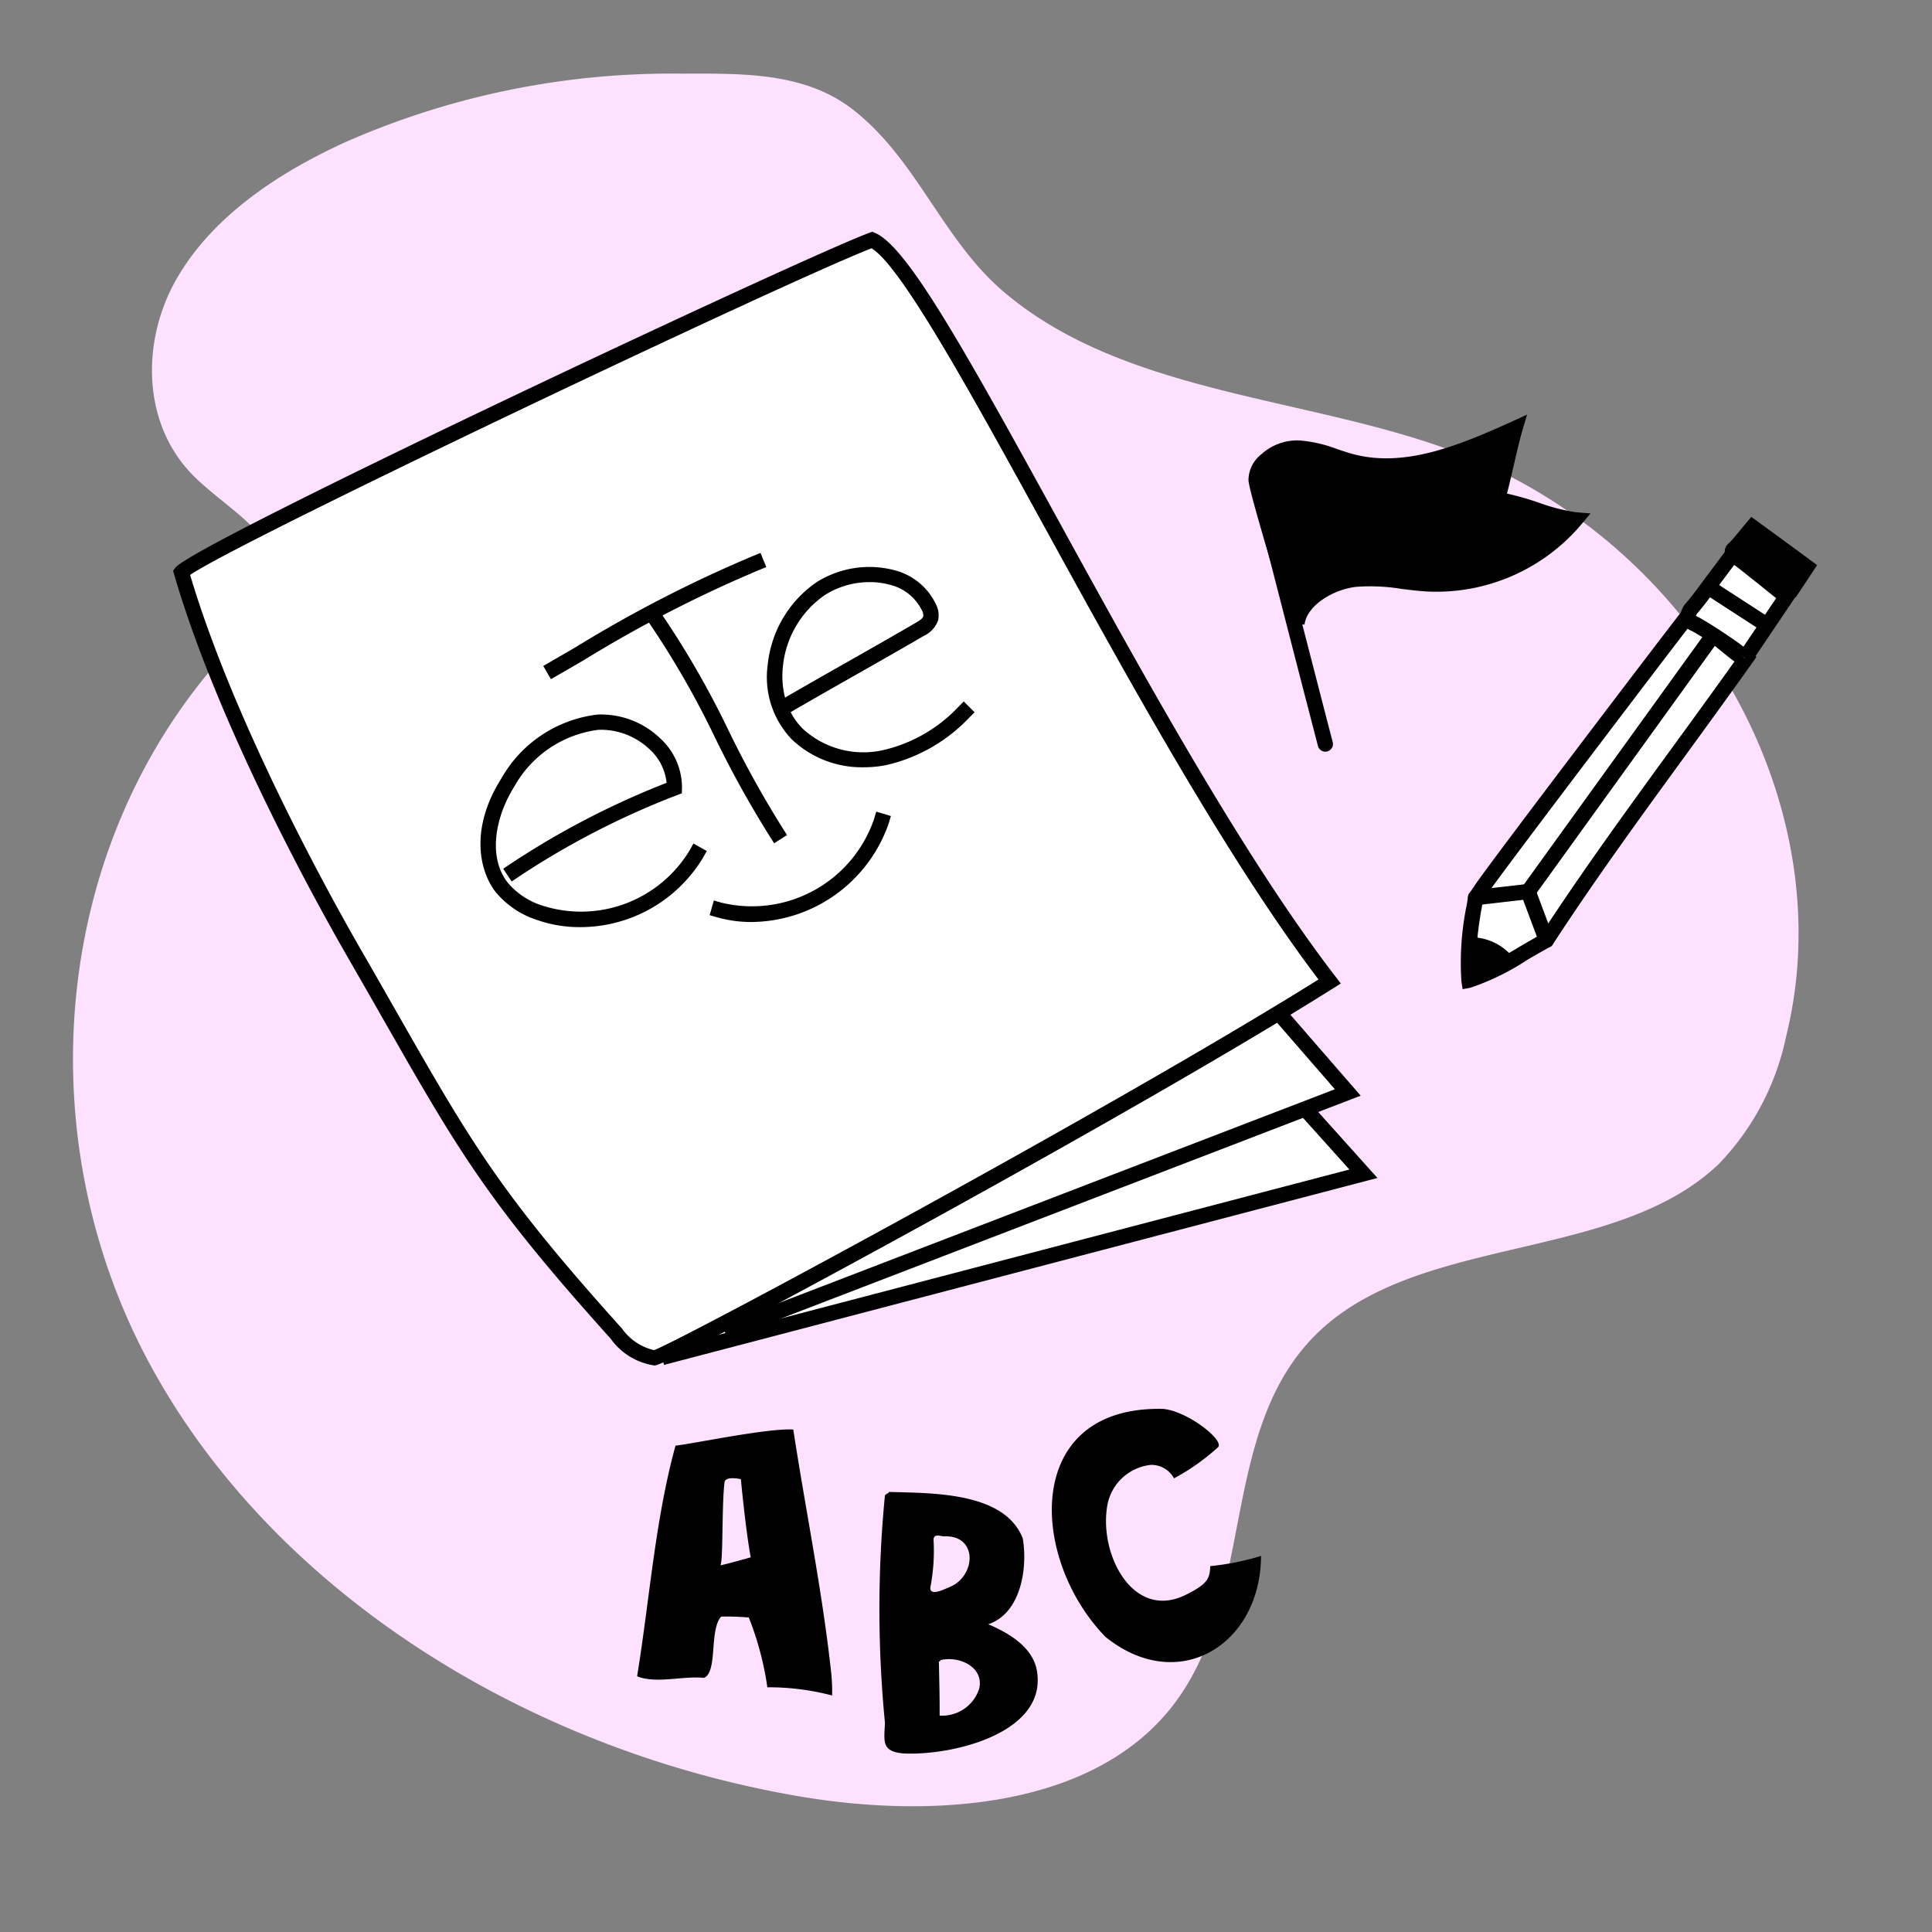 <?xml version="1.0" encoding="UTF-8"?> <svg xmlns="http://www.w3.org/2000/svg" width="122.701" height="122.701" viewBox="0 0 122.701 122.701"><rect x="0" y="0" width="122.701" height="122.701" fill="#808080" stroke="none"/><defs><style>.a{fill:#fde1ff;}.b{fill:#fff;}.c{fill:#df0;}.d{fill:none;}</style></defs><g transform="translate(4.637 4.67)"><path class="a" d="M31.641,18.8c-4.348,1.985-8.477,4.758-10.73,8.7s-2.2,9.228,1.109,12.517c2.123,2.112,5.645,3.865,5.276,6.707-.181,1.4-1.323,2.493-2.345,3.538-11.822,12.092-13.693,31-5.971,45.694s24,24.921,41.474,27.9c8.4,1.431,18.408.76,23.518-5.488,5.628-6.882,2.969-17.743,9.442-23.969,6.532-6.283,18.934-4.436,25.467-10.718a16.478,16.478,0,0,0,4.259-8.085c3.63-14.617-5.563-31.078-20.651-36.978-9.375-3.666-21.18-3.671-28.992-10.272-3.952-3.339-5.522-8.425-9.64-11.626-3.055-2.376-7.052-2.278-10.835-2.269A51.379,51.379,0,0,0,31.641,18.8Z" transform="translate(-14.342 -14.443)"></path><g transform="translate(6.352 10.051)"><g transform="translate(30.938 47.379)"><path class="b" d="M130.063,216.866,174.6,205.2l-10.882-12.12" transform="translate(-129.94 -192.752)"></path><path d="M129.928,216.657l-.246-.938,43.772-11.469L163.1,192.722l.722-.648,11.413,12.712Z" transform="translate(-129.682 -192.074)"></path></g><g transform="translate(34.872 46.198)"><path class="b" d="M142.386,212.754l39.558-15.206-7.072-8.145" transform="translate(-142.212 -189.086)"></path><path d="M142.2,212.542l-.348-.906,38.912-14.957-6.619-7.623.732-.636,7.526,8.668Z" transform="translate(-141.848 -188.42)"></path></g><path class="b" d="M79.493,47.14c3.949,1.632,17.494,32.075,29.067,47.093-13.33,8.386-42.241,23.924-42.859,23.9a3.728,3.728,0,0,1-2.445-1.535c-8.872-9.858-10.03-12.666-16.66-24.179-1.758-3.053-8.146-14.5-10.961-24.174C36.542,67,74.524,48.97,79.493,47.14Z" transform="translate(-35.103 -46.619)"></path><path d="M64.573,117.53h0a4.127,4.127,0,0,1-2.788-1.7c-7.84-8.711-9.665-11.91-14.543-20.459-.662-1.16-1.38-2.418-2.177-3.8-1.868-3.243-8.182-14.58-11.006-24.281l-.066-.229.14-.192c1.107-1.52,39.932-19.747,44.082-21.276l.178-.066.175.072c1.993.824,5.519,7.1,11.579,18.131C95.4,73.3,101.944,85.21,107.83,92.848l.326.423-.451.284c-8.044,5.061-21.017,12.259-26.221,15.118C79.831,109.581,65.344,117.53,64.573,117.53Zm-.079-.958ZM35.075,67.323c2.836,9.53,8.992,20.58,10.827,23.766.8,1.386,1.517,2.645,2.179,3.806,4.84,8.483,6.651,11.657,14.421,20.291a3.466,3.466,0,0,0,2.035,1.371c1.782-.651,29.028-15.31,42.2-23.541C100.892,85.309,94.471,73.624,89.293,64.2c-4.659-8.478-9.067-16.5-10.941-17.621C73.017,48.64,38.185,65.164,35.075,67.323Z" transform="translate(-33.989 -45.53)"></path><g transform="translate(19.523 20.395)"><g transform="translate(0 10.257)"><path d="M100.685,153.846A8.093,8.093,0,0,1,98,153.4a5.674,5.674,0,0,1-2.646-1.768c-1.077-1.368-1.635-4.076.339-7.211a8.1,8.1,0,0,1,6.131-4.076,5.43,5.43,0,0,1,4,1.542,4.214,4.214,0,0,1,1.351,3.137l-.01.323-.3.115a51.627,51.627,0,0,0-10.106,5.215l-.4.269-.537-.808.4-.269a52.607,52.607,0,0,1,9.977-5.189,3.342,3.342,0,0,0-1.051-2.1,4.508,4.508,0,0,0-3.27-1.267,7.139,7.139,0,0,0-5.362,3.624c-1.149,1.825-1.718,4.417-.4,6.093a4.734,4.734,0,0,0,2.206,1.453,8.055,8.055,0,0,0,9.345-3.523l.237-.423.846.474-.237.423A9.107,9.107,0,0,1,100.685,153.846Z" transform="translate(-94.375 -140.337)"></path></g><g transform="translate(3.989)"><path d="M107.2,116.629l-.485-.839.42-.243c.579-.335,1.136-.659,1.678-.974a82.45,82.45,0,0,1,11.25-5.779l.449-.183.366.9-.449.183a81.66,81.66,0,0,0-11.129,5.72c-.543.315-1.1.64-1.681.975Z" transform="translate(-106.713 -108.611)"></path></g><g transform="translate(10.593 3.724)"><path d="M135.2,134.844l-.259-.41a66.2,66.2,0,0,1-3.507-6.328,56.494,56.494,0,0,0-4.02-7.033l-.271-.4.805-.542.271.4a57.312,57.312,0,0,1,4.082,7.14,65.386,65.386,0,0,0,3.46,6.244l.259.41Z" transform="translate(-127.141 -120.129)"></path></g><g transform="translate(18.207 0.887)"><path d="M156.822,124.079a6.445,6.445,0,0,1-4.551-1.76,5.7,5.7,0,0,1-1.543-4.733,7.25,7.25,0,0,1,3.088-5.25,6.287,6.287,0,0,1,4.961-.773A4.014,4.014,0,0,1,161.4,113.7a1.551,1.551,0,0,1,.154,1.037,1.739,1.739,0,0,1-.923,1.005c-1.278.746-2.84,1.634-4.35,2.492-1.412.8-2.869,1.631-4.094,2.344a4.223,4.223,0,0,0,.773,1.059A5.7,5.7,0,0,0,158.018,123a9.5,9.5,0,0,0,4.822-2.758l.343-.342.685.686-.343.343a10.455,10.455,0,0,1-5.326,3.024A7.4,7.4,0,0,1,156.822,124.079Zm.389-11.759a5.323,5.323,0,0,0-2.863.827,6.258,6.258,0,0,0-2.654,4.538,5.493,5.493,0,0,0,.138,1.97c1.2-.7,2.6-1.495,3.966-2.269,1.508-.857,3.068-1.744,4.341-2.488.151-.088.432-.252.471-.406a.666.666,0,0,0-.093-.388,3.054,3.054,0,0,0-2.005-1.609A4.759,4.759,0,0,0,157.211,112.32Z" transform="translate(-150.691 -111.353)"></path></g><g transform="translate(14.558 16.431)"><path d="M142.046,166.44a7.882,7.882,0,0,1-2.178-.3l-.466-.134.267-.932.466.134a8.2,8.2,0,0,0,9.71-5.311l.139-.465.929.278-.139.465A9.3,9.3,0,0,1,142.046,166.44Z" transform="translate(-139.402 -159.431)"></path></g></g></g><g transform="translate(74.646 21.665)"><path d="M249.506,85.42a17.127,17.127,0,0,1,3.352.872c3.472.884,7.055-.633,10.316-2.117-.358,1.223-.763,3.308-1.121,4.531,1.359.108,3.586,1.161,4.945,1.269a11.536,11.536,0,0,1-9.284,4.071,28.584,28.584,0,0,0-4.686-.3c-1.558.181-3.5,1.258-3.7,2.813a2.03,2.03,0,0,0-.173-.588l-.186-.635c-.122-.416-2.18-7.148-2.241-7.9a1.625,1.625,0,0,1,.669-1.272A2.906,2.906,0,0,1,249.506,85.42Z" transform="translate(-246.238 -83.295)"></path><path d="M248.792,94.789l-.961-.134a.209.209,0,0,0,0,.051,1.738,1.738,0,0,0-.081-.234c-.031-.079-.059-.151-.075-.206l-.186-.635c-.015-.052-.061-.2-.13-.431-1.414-4.679-2.09-7.085-2.129-7.57a2.117,2.117,0,0,1,.818-1.661,3.4,3.4,0,0,1,2.467-.875h0a8.632,8.632,0,0,1,2.345.546c.38.127.738.247,1.1.34,3.2.817,6.554-.522,10-2.088l.963-.438-.3,1.016c-.175.6-.367,1.432-.553,2.238-.139.6-.282,1.223-.421,1.758a18.838,18.838,0,0,1,2.009.573,12.26,12.26,0,0,0,2.362.612l.933.075-.6.719a12.058,12.058,0,0,1-9.681,4.245c-.579-.028-1.157-.1-1.716-.169a12.147,12.147,0,0,0-2.891-.132c-1.45.168-3.11,1.167-3.274,2.388ZM248.35,84.06a2.394,2.394,0,0,0-1.634.611c-.339.322-.544.582-.52.881.018.227.314,1.487,2.091,7.367l.119.4a5.414,5.414,0,0,1,3.551-1.89,13.083,13.083,0,0,1,3.122.133c.542.067,1.1.136,1.645.164a11.117,11.117,0,0,0,8.311-3.262c-.532-.129-1.108-.316-1.673-.5A12.254,12.254,0,0,0,261,87.348l-.594-.048.167-.572c.175-.6.367-1.433.554-2.239.1-.437.2-.883.305-1.3-3.283,1.447-6.5,2.546-9.708,1.728-.4-.1-.793-.233-1.173-.36a7.8,7.8,0,0,0-2.082-.5Z" transform="translate(-245.223 -81.454)"></path><g transform="translate(0.118 3.863)"><g transform="translate(0.486 0.473)"><path class="c" d="M247.09,94.867c1.945,7.468,2.342,9.124,4.287,16.592" transform="translate(-247.09 -94.867)"></path></g><path d="M245.606,94c1.071,4.113,2.123,8.232,3.186,12.347q.549,2.123,1.1,4.245a.485.485,0,0,0,.935-.258c-1.071-4.113-2.123-8.231-3.186-12.347q-.548-2.124-1.1-4.245a.485.485,0,0,0-.935.258Z" transform="translate(-245.588 -93.403)"></path></g></g><g transform="translate(35.825 84.805)"><g transform="translate(0 1.308)"><path d="M137.479,296.267c-.561-5.183-1.629-10.359-2.41-15.466-1.651-.094-6.337.9-7.479,1.023-1.3,4.728-1.648,9.808-2.439,14.648,1.2.493,2.9-.038,4.247.1.887-.37.32-3.051,1.093-3.891a16.976,16.976,0,0,1,1.754.058,19.612,19.612,0,0,1,1.178,4.432,15.835,15.835,0,0,1,4.112.521A11.523,11.523,0,0,0,137.479,296.267ZM132.087,289c-.549.141-1.094.308-1.661.43.2-.044.092-3.79.276-5.276.053-.429,1.037-.2,1.037-.2s.319,3.338.629,4.968A1.707,1.707,0,0,0,132.087,289Z" transform="translate(-125.15 -280.795)"></path></g><g transform="translate(15.383 5.278)"><path d="M182.769,304.639c-.162-1.647-1.756-2.58-3.12-3.164,2.076-.692,2.516-3.575,2.191-5.454-1.164-2.987-5.845-2.865-8.51-2.95a.21.21,0,0,0,.014.037,1.956,1.956,0,0,0-.256.172,74.407,74.407,0,0,0,0,14.452c-.049,1.185-.237,1.82,1.171,1.947C177.309,309.833,183.2,308.437,182.769,304.639Zm-6.8-5.488a12.318,12.318,0,0,0,.209-3c-.03-.476.436-.258.671-.258,2.154-.091,2.036,2.528.341,3.222C176.891,299.228,175.954,299.732,175.967,299.151Zm3.121,6.362a2.473,2.473,0,0,1-2.53,1.764c.01-1.054-.025-2.326-.047-3.444.034.006.042.035.109-.082C177.753,303.475,179.346,304.142,179.087,305.514Z" transform="translate(-172.73 -293.072)"></path></g><g transform="translate(26.34)"><path d="M213.673,276.751c-8.91-.193-8.488,9.491-3.65,14.476,4.62,3.733,9.857.521,9.885-5.137a16.585,16.585,0,0,1-3.226.647c-.031.775-.143,1.125-1.559,1.825-3.413,1.687-5.609-2.748-4.943-5.854a3.145,3.145,0,0,1,2.728-2.4,1.63,1.63,0,0,1,1.472.855,13.846,13.846,0,0,0,2.809-1.99C217.554,278.715,215.221,276.879,213.673,276.751Z" transform="translate(-206.621 -276.748)"></path></g></g><g transform="translate(88.105 28.158)"><g transform="translate(0 5.639)"><path class="b" d="M288.841,138.82a20.511,20.511,0,0,0-.424,5.246c1.015-.177,3.337-1.686,4.918-2.543,3.982-6.1,8.182-11.569,12.635-17.831-.82-.45-2.808-2.346-3.628-2.8-.654.81-12.057,15.8-13.113,17.355Z" transform="translate(-287.867 -120.276)"></path><path d="M287,143.332l-.076-.489a18.2,18.2,0,0,1,.348-4.914l.093-.589.449-.661c1.138-1.67,12.606-16.73,13.136-17.386l.255-.316.355.195a15.7,15.7,0,0,1,1.892,1.452,16,16,0,0,0,1.736,1.345l.478.262-.316.444c-1.442,2.028-2.867,3.986-4.245,5.879-2.927,4.02-5.691,7.816-8.378,11.936l-.067.1-.108.059c-.433.235-.92.518-1.435.817a15.508,15.508,0,0,1-3.631,1.778Zm1.289-5.627-.06.378a22.813,22.813,0,0,0-.4,4.047,27.285,27.285,0,0,0,2.8-1.5c.479-.279.934-.543,1.351-.772,2.68-4.1,5.43-7.878,8.339-11.875,1.284-1.763,2.608-3.582,3.947-5.459-.41-.3-.913-.717-1.437-1.156-.5-.418-1.013-.846-1.395-1.121-1.849,2.395-11.864,15.574-12.821,16.979Z" transform="translate(-286.852 -118.978)"></path></g><g transform="translate(0.489 23.313)"><path class="b" d="M289.865,175.53l3.336-.385,1.157,3.087" transform="translate(-289.38 -174.66)"></path><path d="M293.343,177.7a.485.485,0,0,1-.454-.315l-1.024-2.733-2.96.342a.485.485,0,1,1-.111-.964l3.337-.385a.484.484,0,0,1,.51.312l1.157,3.087a.486.486,0,0,1-.454.655Z" transform="translate(-288.364 -173.645)"></path></g><g transform="translate(3.634 6.929)"><line class="b" x1="11.688" y2="16.192" transform="translate(0.677 0.677)"></line><rect width="20.94" height="0.97" transform="matrix(0.585, -0.811, 0.811, 0.585, 0, 16.979)"></rect></g><g transform="translate(13.988 1.659)"><path class="b" d="M332.472,111.463l1.983-2.659.944.75c.821.652,1.643,1.3,2.454,1.971l-2.63,3.9a21.108,21.108,0,0,0-2-1.455q-.518-.336-1.054-.645c-.217-.124-.577-.243-.556-.611a.872.872,0,0,1,.244-.486C332.073,111.977,332.275,111.726,332.472,111.463Z" transform="translate(-331.132 -108.113)"></path><path d="M333.835,114.275c-.178-.179-1.6-1.16-1.886-1.346-.337-.219-.683-.431-1.031-.631l-.09-.048a1.079,1.079,0,0,1-.708-1.012,1.333,1.333,0,0,1,.357-.77c.233-.278.422-.514.592-.743l2.282-3.059,1.336,1.061c.763.606,1.629,1.293,2.46,1.975l.342.28-2.877,4.266-.8-.542A.468.468,0,0,0,333.835,114.275Zm-2.744-2.993a1.348,1.348,0,0,0,.184.107c.045.023.088.046.127.068.363.209.725.43,1.076.659.806.524,1.314.883,1.636,1.135l2.076-3.078c-.718-.585-1.45-1.165-2.106-1.686l-.553-.439-1.685,2.258c-.182.243-.381.493-.627.786A.688.688,0,0,0,331.09,111.283Z" transform="translate(-330.117 -106.667)"></path></g><g transform="translate(16.798)"><path d="M340.68,104.662l.9-1.083.954.7q1.245.909,2.486,1.823l-1.1,1.661c.02-.03-1.815-1.281-1.984-1.394q-.5-.337-1.015-.662c-.207-.131-.528-.3-.606-.512a.194.194,0,0,1,.07-.229A3.243,3.243,0,0,0,340.68,104.662Z" transform="translate(-339.821 -102.919)"></path><path d="M342.574,106.724c-.159-.136-1.681-1.179-1.917-1.337q-.5-.335-1.006-.656l-.094-.058a1.524,1.524,0,0,1-.708-.7.675.675,0,0,1,.2-.751,2.689,2.689,0,0,0,.248-.255h0l1.195-1.432,1.322.965q1.246.909,2.489,1.825l.37.274-1.355,2.045h0l-.4-.268Zm-.068-.615-2.605-2.364c.056.036.117.073.161.1l.11.068q.516.328,1.025.668c.085.056.589.4,1.069.733.188.13.371.258.525.367l.562-.847q-1.054-.777-2.113-1.548l-.587-.429-.612.734C340,103.642,339.95,103.693,339.9,103.745Z" transform="translate(-338.807 -101.537)"></path></g><g transform="translate(15.105 3.804)"><path class="b" d="M335.646,115.377l3.661,2.374" transform="translate(-334.975 -114.706)"></path><rect width="0.97" height="5.333" transform="translate(0 0.814) rotate(-57.04)"></rect></g><g transform="translate(0.243 26.695)"><path d="M288.121,185.074c.094,0,.189.011.283.024l.105.016c.053.01.047.008-.019-.005l.069.016a2.946,2.946,0,0,1,.488.161l.113.051c.05.024.043.02-.021-.011l.063.034c.072.04.143.083.212.129s.136.1.2.147a.916.916,0,0,1,.109.091c-.094-.105.011.014.032.035l.163-.752c-.487.229-1.156.726-1.643.955l-.171.08c-.154.072-.1.007.2.223q.316.043.26.23c-.011.046-.011.05,0,.013-.005.013-.062.1-.023.049.021-.027.039-.059.058-.088l.116-.175c.151-.228.484-.723.635-.951a.5.5,0,0,0-.127-.674l-.194-.142a.485.485,0,0,0-.481-.038.511.511,0,0,0-.276.4c-.029.151-.241.57-.271.721a.486.486,0,0,0,.114.348.5.5,0,0,0,.336.17c.289.008.649-.449.7-.717l.088-.454-.757.366.194.142-.127-.674c-.186.281-.554.829-.74,1.109a.994.994,0,0,0-.207.508.571.571,0,0,0,.61.594,1.572,1.572,0,0,0,.55-.2l.455-.215c.31-.146.8-.559,1.112-.7a.489.489,0,0,0,.163-.752,3.485,3.485,0,0,0-2.307-1.028.492.492,0,0,0-.518.449c-.027.987-.289.489.45.518Z" transform="translate(-287.605 -184.106)"></path></g></g></g><rect class="d" width="122.701" height="122.701"></rect></svg> 